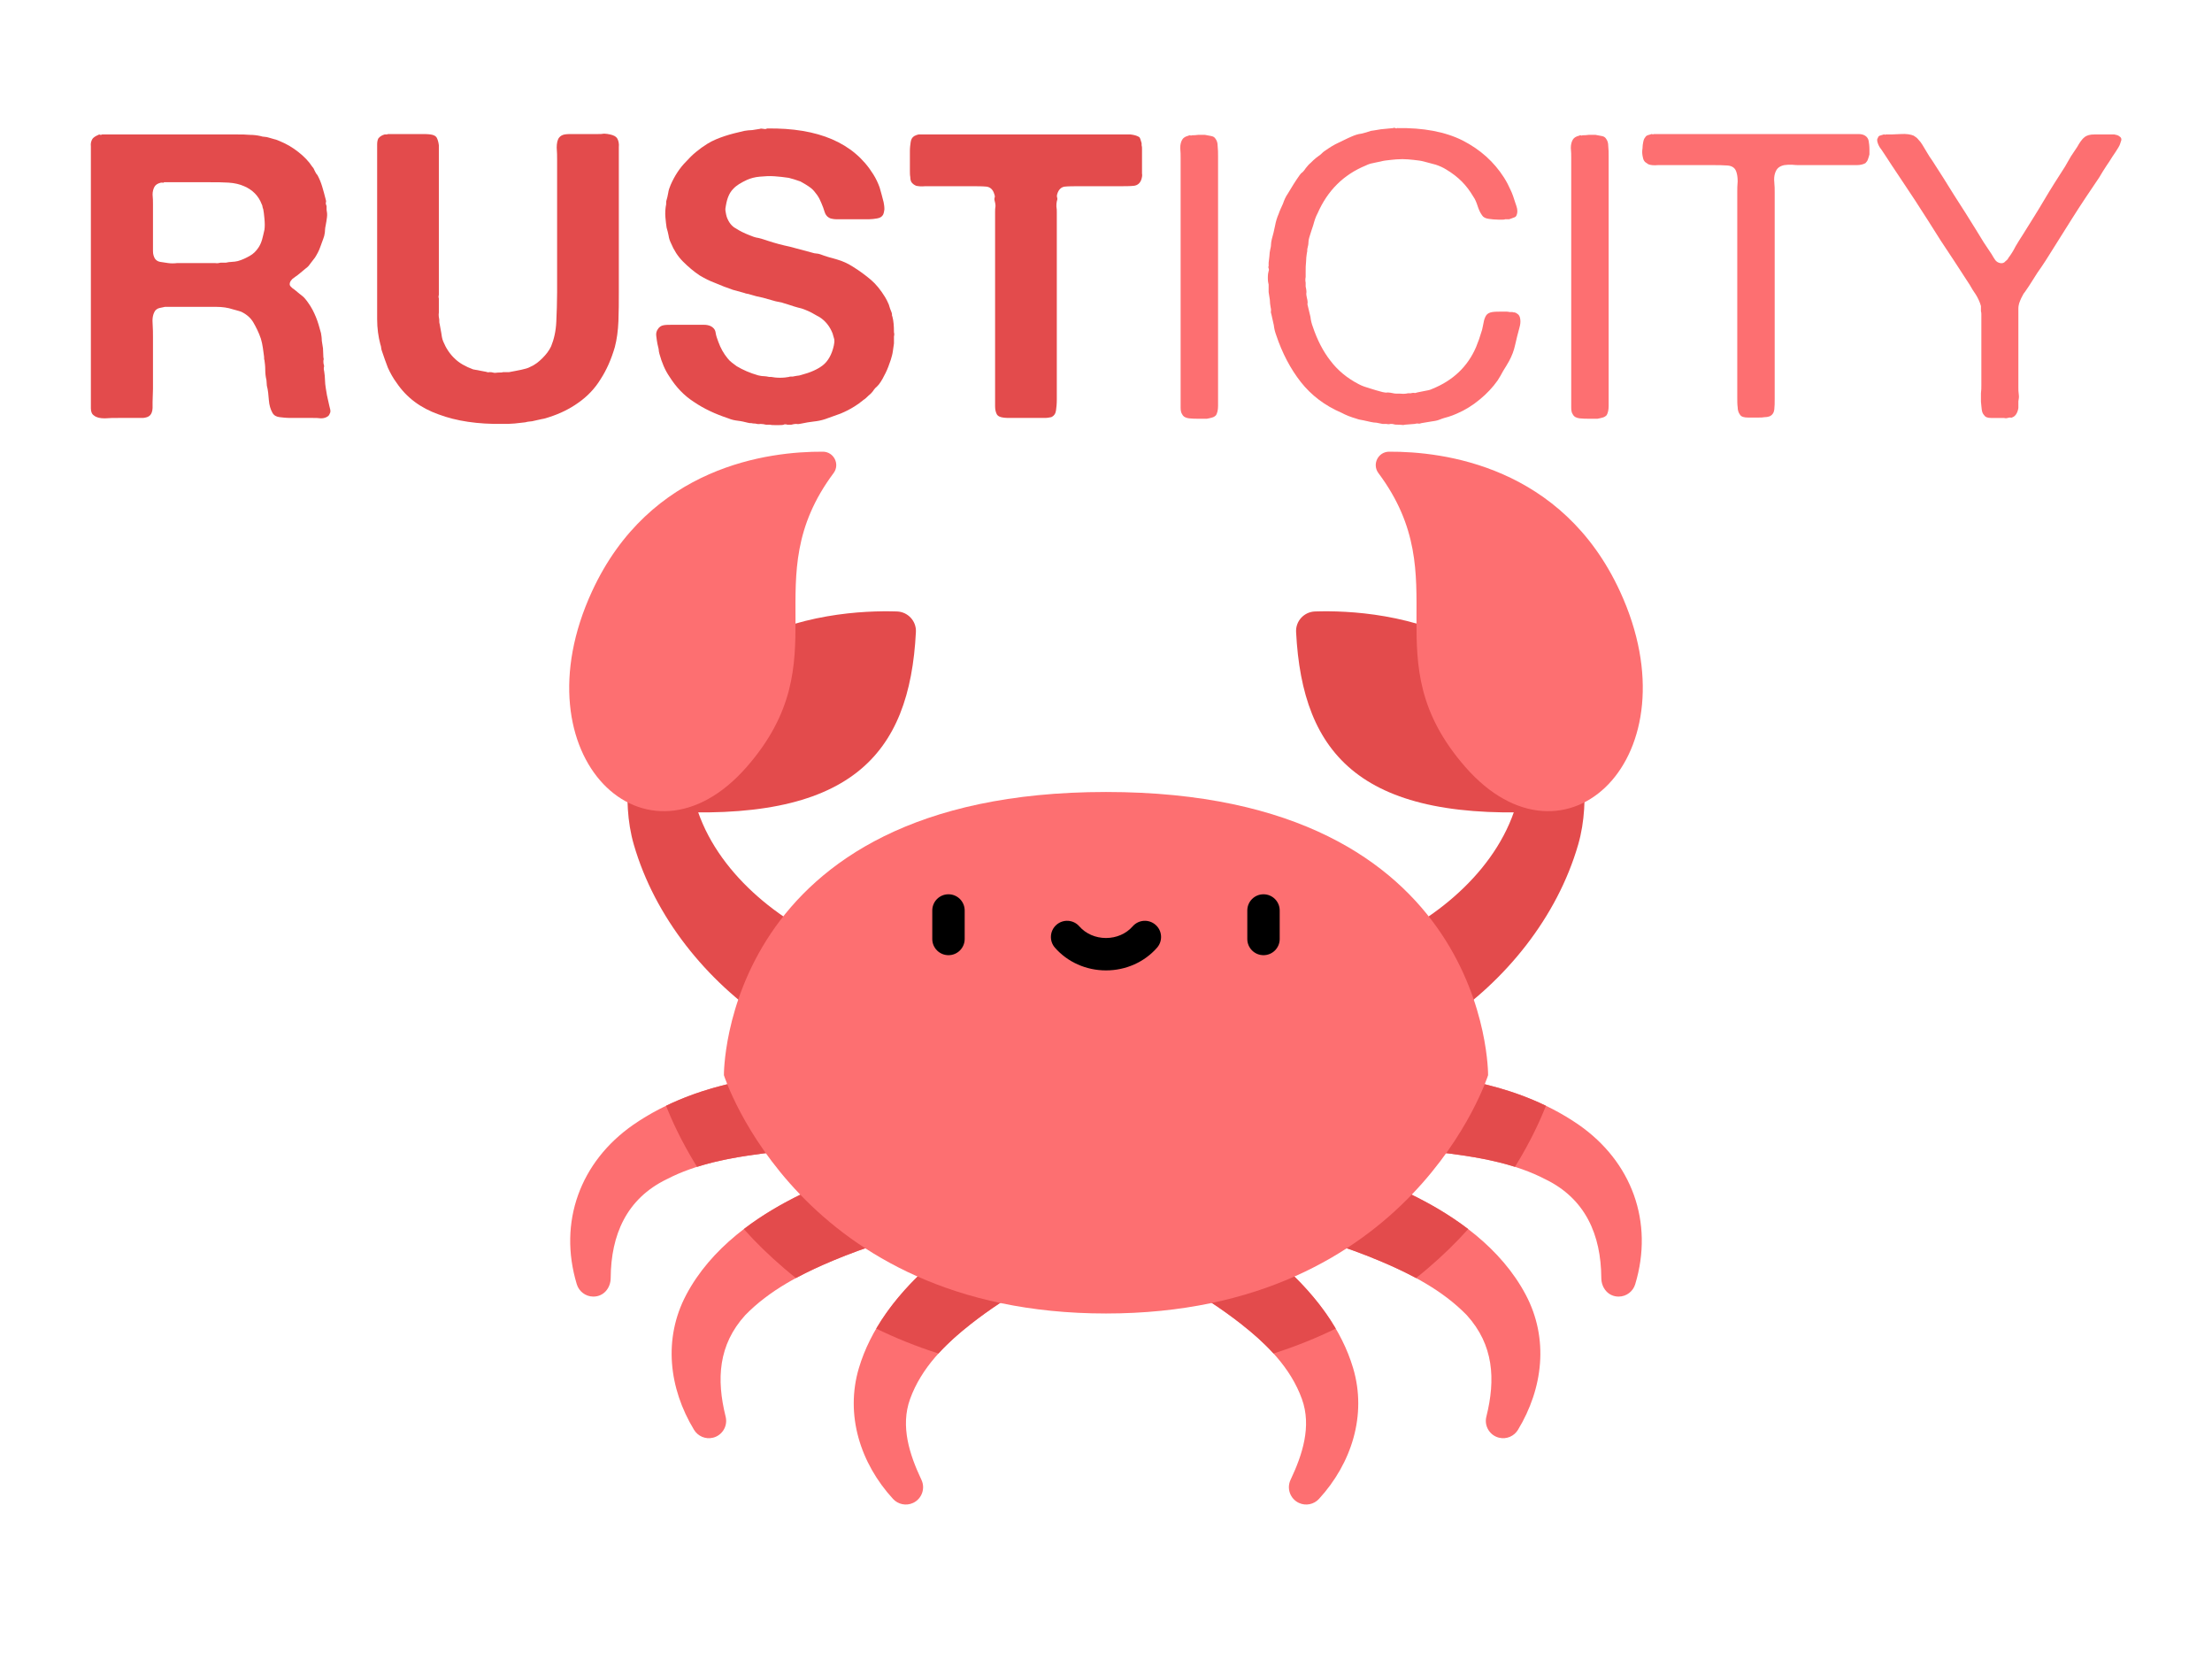 <?xml version="1.0" encoding="UTF-8" standalone="no"?><!DOCTYPE svg PUBLIC "-//W3C//DTD SVG 1.1//EN" "http://www.w3.org/Graphics/SVG/1.1/DTD/svg11.dtd"><svg width="100%" height="100%" viewBox="0 0 400 300" version="1.1" xmlns="http://www.w3.org/2000/svg" xmlns:xlink="http://www.w3.org/1999/xlink" xml:space="preserve" xmlns:serif="http://www.serif.com/" style="fill-rule:evenodd;clip-rule:evenodd;stroke-linejoin:round;stroke-miterlimit:2;"><g><g><g><path d="M162.195,110.571c-5.92,-0.189 -18.241,0.328 -28.846,6.679l-14.37,29.398c34.805,2.269 45.516,-10.042 46.647,-32.369c0.1,-1.976 -1.453,-3.645 -3.431,-3.708Z" style="fill:#e34b4c;fill-rule:nonzero;"/><path d="M237.805,110.571c5.919,-0.189 18.24,0.328 28.845,6.679l14.371,29.398c-34.806,2.269 -45.516,-10.042 -46.647,-32.369c-0.1,-1.976 1.452,-3.645 3.431,-3.708Z" style="fill:#e34b4c;fill-rule:nonzero;"/><path d="M139.243,185.026c-0.045,-0.029 -0.09,-0.059 -0.135,-0.088c-11.347,-7.531 -20.696,-19.066 -24.496,-32.217c-1.212,-4.193 -1.316,-8.558 -1.012,-12.879c0.216,-3.079 2.888,-5.401 5.968,-5.184c2.798,0.196 4.97,2.42 5.181,5.135c1.012,12.965 11.092,23.217 22.076,29.069c4.749,2.53 8.15,7.172 5.48,12.655c-2.344,4.812 -8.655,6.318 -13.062,3.509Z" style="fill:#e34b4c;fill-rule:nonzero;"/><path d="M260.756,185.026c0.046,-0.029 0.09,-0.059 0.135,-0.088c11.348,-7.531 20.697,-19.066 24.496,-32.217c1.212,-4.193 1.317,-8.558 1.013,-12.879c-0.216,-3.079 -2.888,-5.401 -5.968,-5.184c-2.798,0.196 -4.97,2.42 -5.182,5.135c-1.011,12.965 -11.091,23.217 -22.076,29.069c-4.748,2.53 -8.149,7.172 -5.479,12.655c2.344,4.812 8.654,6.318 13.061,3.509Z" style="fill:#e34b4c;fill-rule:nonzero;"/><path d="M197.24,226.421c-7.506,3.769 -14.963,7.744 -21.599,12.935c-4.68,3.661 -9.011,7.933 -11.07,13.629c-1.787,4.94 -0.081,10.1 2.054,14.614c0.739,1.563 0.071,3.429 -1.492,4.168c-1.271,0.601 -2.744,0.268 -3.647,-0.716c-5.878,-6.405 -8.71,-15.156 -6.166,-23.68c2.083,-6.976 6.662,-12.911 11.938,-17.803c7.165,-6.645 15.912,-11.868 25.083,-15.221c3.38,-1.236 7.121,0.502 8.357,3.882c1.188,3.252 -0.458,6.686 -3.458,8.192Z" style="fill:#fd6f71;fill-rule:nonzero;"/><path d="M169.305,221.797c-6.333,1.741 -12.638,3.627 -18.702,6.17c-5.756,2.412 -11.445,5.336 -15.844,9.856c-4.868,5.364 -5.23,11.59 -3.54,18.361c0.419,1.677 -0.601,3.376 -2.279,3.795c-1.364,0.341 -2.744,-0.275 -3.436,-1.418c-4.546,-7.501 -5.614,-16.491 -1.41,-24.426c4.457,-8.413 12.626,-14.249 21.033,-18.292c6.857,-3.297 14.212,-5.681 21.737,-6.845c3.556,-0.55 6.885,1.887 7.435,5.443c0.529,3.42 -1.758,6.466 -4.994,7.356Z" style="fill:#fd6f71;fill-rule:nonzero;"/><path d="M155.859,207.493c-6.013,0.111 -12.032,0.335 -18.001,1.108c-5.869,0.76 -11.981,1.883 -17.284,4.636c-7.283,3.524 -10.096,10.072 -10.141,17.874c-0.011,1.792 -1.258,3.365 -3.151,3.353c-1.406,-0.008 -2.59,-0.947 -2.978,-2.226c-3.4,-11.229 0.608,-22.175 10.237,-28.86c11.793,-8.151 28.155,-10.254 42.129,-8.89c3.582,0.35 6.201,3.536 5.852,7.118c-0.325,3.326 -3.097,5.823 -6.36,5.882c-0.101,0.001 -0.202,0.003 -0.303,0.005Z" style="fill:#fd6f71;fill-rule:nonzero;"/><path d="M202.759,226.421c7.506,3.769 14.964,7.744 21.6,12.935c4.68,3.661 9.011,7.933 11.07,13.629c1.786,4.94 0.081,10.1 -2.054,14.614c-0.739,1.563 -0.071,3.429 1.492,4.168c1.271,0.601 2.744,0.268 3.646,-0.716c5.878,-6.405 8.711,-15.156 6.166,-23.68c-2.083,-6.976 -6.662,-12.911 -11.937,-17.803c-7.165,-6.645 -15.913,-11.868 -25.084,-15.221c-3.379,-1.236 -7.12,0.502 -8.356,3.882c-1.189,3.252 0.457,6.686 3.457,8.192Z" style="fill:#fd6f71;fill-rule:nonzero;"/><path d="M230.695,221.797c6.333,1.741 12.637,3.627 18.701,6.17c5.757,2.412 11.446,5.336 15.845,9.856c4.868,5.364 5.23,11.59 3.539,18.361c-0.418,1.677 0.602,3.376 2.279,3.795c1.365,0.341 2.745,-0.275 3.437,-1.418c4.545,-7.501 5.614,-16.491 1.409,-24.426c-4.457,-8.413 -12.625,-14.249 -21.032,-18.292c-6.857,-3.297 -14.213,-5.681 -21.737,-6.845c-3.556,-0.55 -6.885,1.887 -7.435,5.443c-0.53,3.42 1.758,6.466 4.994,7.356Z" style="fill:#fd6f71;fill-rule:nonzero;"/><path d="M244.141,207.493c6.012,0.111 12.032,0.335 18.001,1.108c5.869,0.76 11.98,1.883 17.283,4.636c7.284,3.524 10.096,10.072 10.142,17.874c0.01,1.792 1.258,3.365 3.151,3.353c1.406,-0.008 2.59,-0.947 2.977,-2.226c3.401,-11.229 -0.608,-22.175 -10.236,-28.86c-11.794,-8.151 -28.155,-10.254 -42.13,-8.89c-3.581,0.35 -6.201,3.536 -5.851,7.118c0.324,3.326 3.097,5.823 6.359,5.882c0.102,0.001 0.203,0.003 0.304,0.005Z" style="fill:#fd6f71;fill-rule:nonzero;"/><path d="M279.552,199.956c-10.999,-5.307 -24.457,-6.617 -36.223,-5.468c-3.581,0.349 -6.201,3.536 -5.851,7.117c0.324,3.327 3.097,5.824 6.359,5.882c0.102,0.002 0.203,0.004 0.304,0.006c6.012,0.111 12.032,0.335 18.001,1.108c3.934,0.509 7.976,1.185 11.812,2.402c2.95,-4.762 4.704,-8.748 5.598,-11.047Z" style="fill:#e34b4c;fill-rule:nonzero;"/><path d="M254.873,215.843c-6.857,-3.298 -14.213,-5.682 -21.737,-6.846c-3.557,-0.55 -6.885,1.887 -7.435,5.443c-0.53,3.421 1.758,6.467 4.994,7.357c6.333,1.741 12.637,3.627 18.701,6.17c2.26,0.946 4.508,1.975 6.672,3.144c2.954,-2.344 5.524,-4.728 7.728,-7.023c0.587,-0.611 1.149,-1.222 1.699,-1.832c-3.3,-2.526 -6.938,-4.642 -10.622,-6.413Z" style="fill:#e34b4c;fill-rule:nonzero;"/><path d="M232.742,229.568c-7.165,-6.645 -15.912,-11.868 -25.083,-15.221c-3.38,-1.236 -7.121,0.502 -8.357,3.882c-1.189,3.252 0.457,6.686 3.457,8.192c7.506,3.769 14.963,7.743 21.6,12.935c2.109,1.65 4.145,3.426 5.936,5.399c4.067,-1.299 7.812,-2.823 11.249,-4.502c-2.334,-3.988 -5.423,-7.552 -8.802,-10.685Z" style="fill:#e34b4c;fill-rule:nonzero;"/><path d="M200.697,218.229c-1.235,-3.379 -4.977,-5.117 -8.356,-3.882c-9.171,3.353 -17.919,8.577 -25.084,15.221c-3.378,3.133 -6.468,6.697 -8.803,10.686c3.438,1.678 7.183,3.202 11.249,4.501c1.792,-1.972 3.827,-3.749 5.937,-5.399c6.636,-5.191 14.094,-9.166 21.599,-12.935c3.001,-1.506 4.647,-4.94 3.458,-8.192Z" style="fill:#e34b4c;fill-rule:nonzero;"/><path d="M166.864,208.997c-7.524,1.164 -14.88,3.548 -21.737,6.846c-3.684,1.771 -7.322,3.887 -10.622,6.413c0.55,0.61 1.113,1.221 1.699,1.832c2.204,2.295 4.775,4.679 7.728,7.023c2.165,-1.17 4.413,-2.198 6.672,-3.145c6.064,-2.542 12.369,-4.428 18.701,-6.169c3.237,-0.89 5.524,-3.936 4.995,-7.357c-0.551,-3.555 -3.88,-5.993 -7.436,-5.443Z" style="fill:#e34b4c;fill-rule:nonzero;"/><path d="M156.67,194.488c-11.766,-1.149 -25.223,0.161 -36.222,5.468c0.893,2.299 2.647,6.285 5.598,11.047c3.835,-1.217 7.877,-1.893 11.812,-2.402c5.968,-0.773 11.988,-0.997 18.001,-1.108c0.101,-0.002 0.202,-0.004 0.303,-0.006c3.263,-0.058 6.035,-2.555 6.36,-5.882c0.349,-3.581 -2.27,-6.768 -5.852,-7.117Z" style="fill:#e34b4c;fill-rule:nonzero;"/><path d="M200,237.521c55.452,-0 69.095,-43.096 69.095,-43.096c-0,-0 0.44,-51.21 -69.095,-51.21c-69.535,0 -69.095,51.21 -69.095,51.21c-0,-0 13.643,43.096 69.095,43.096Z" style="fill:#fd6f71;fill-rule:nonzero;"/><path d="M148.806,81.681c-9.69,-0.059 -31.272,2.528 -41.759,25.272c-13.768,29.859 9.919,52.425 27.994,31.719c17.047,-19.527 1.219,-33.727 15.696,-53.121c1.19,-1.594 0.059,-3.857 -1.931,-3.87Z" style="fill:#fd6f71;fill-rule:nonzero;"/><path d="M251.193,81.681c9.691,-0.059 31.273,2.528 41.759,25.272c13.768,29.859 -9.918,52.425 -27.994,31.719c-17.046,-19.527 -1.219,-33.727 -15.695,-53.121c-1.19,-1.594 -0.059,-3.857 1.93,-3.87Z" style="fill:#fd6f71;fill-rule:nonzero;"/></g><g><path d="M171.515,161.714c-1.618,-0 -2.93,1.312 -2.93,2.93l0,5.155c0,1.618 1.312,2.929 2.93,2.929c1.618,0 2.93,-1.311 2.93,-2.929l-0,-5.155c-0,-1.618 -1.312,-2.93 -2.93,-2.93Z" style="fill-rule:nonzero;"/><path d="M228.482,172.728c1.618,0 2.929,-1.311 2.929,-2.929l0,-5.155c0,-1.618 -1.311,-2.93 -2.929,-2.93c-1.618,-0 -2.93,1.312 -2.93,2.93l-0,5.155c-0,1.618 1.312,2.929 2.93,2.929Z" style="fill-rule:nonzero;"/><path d="M208.957,167.235c-1.218,-1.065 -3.069,-0.941 -4.134,0.277c-1.172,1.34 -2.93,2.109 -4.825,2.109c-1.894,-0 -3.653,-0.769 -4.824,-2.109c-1.065,-1.218 -2.916,-1.343 -4.134,-0.278c-1.219,1.065 -1.343,2.916 -0.278,4.134c2.284,2.613 5.651,4.112 9.236,4.112c3.585,0 6.951,-1.499 9.236,-4.111c1.065,-1.219 0.941,-3.07 -0.277,-4.134Z" style="fill-rule:nonzero;"/></g></g><g transform="matrix(1,0,0,1,-256.416,-83.196)"><g transform="matrix(72,0,0,72,267.88,158.846)"><path d="M0.67,-0.023c0.001,0.004 0.001,0.008 -0.001,0.011c-0.001,0.003 -0.003,0.006 -0.005,0.007c-0.004,0.003 -0.01,0.005 -0.017,0.005c-0.007,-0.001 -0.014,-0.001 -0.021,-0.001l-0.055,0c-0.011,0 -0.02,-0.001 -0.028,-0.002c-0.008,-0.001 -0.014,-0.004 -0.018,-0.011c-0.005,-0.009 -0.008,-0.019 -0.009,-0.032c-0.001,-0.013 -0.002,-0.025 -0.005,-0.036l-0.001,-0.014c-0.002,-0.008 -0.003,-0.017 -0.003,-0.025c0,-0.01 -0.001,-0.018 -0.002,-0.025c-0.001,-0.002 -0.001,-0.005 -0.001,-0.009c-0.001,-0.007 -0.002,-0.015 -0.003,-0.022c-0.001,-0.008 -0.003,-0.016 -0.005,-0.023c-0.005,-0.015 -0.012,-0.029 -0.019,-0.041c-0.007,-0.012 -0.018,-0.021 -0.031,-0.027c-0.003,-0.001 -0.007,-0.002 -0.01,-0.003c-0.003,-0.001 -0.007,-0.002 -0.011,-0.003c-0.012,-0.004 -0.026,-0.006 -0.041,-0.006l-0.129,0c-0.005,0.001 -0.01,0.002 -0.014,0.003c-0.004,0.001 -0.007,0.003 -0.01,0.006c-0.005,0.007 -0.008,0.017 -0.007,0.031c0.001,0.014 0.001,0.027 0.001,0.038l0,0.128l-0.001,0.033l0,0.015c0,0.004 -0.001,0.008 -0.002,0.011c-0.002,0.006 -0.006,0.01 -0.012,0.012c-0.003,0.001 -0.007,0.002 -0.012,0.002l-0.06,0c-0.011,0 -0.022,0 -0.034,0.001c-0.012,-0 -0.021,-0.002 -0.027,-0.007c-0.005,-0.003 -0.008,-0.009 -0.008,-0.018l0,-0.635c0,-0.007 -0,-0.015 -0,-0.023c-0.001,-0.008 0.001,-0.014 0.004,-0.019c0.003,-0.004 0.008,-0.007 0.015,-0.01c0.001,-0.001 0.003,-0.001 0.005,-0c0.001,-0 0.003,-0 0.004,-0.001l0.34,0c0.011,0 0.021,0 0.031,0.001c0.009,-0 0.018,0.001 0.027,0.003c0.003,0.001 0.007,0.002 0.011,0.002c0.003,0 0.007,0.001 0.01,0.002c0.005,0.001 0.009,0.003 0.014,0.004c0.005,0.001 0.009,0.003 0.014,0.005c0.017,0.007 0.032,0.016 0.046,0.027c0.014,0.011 0.026,0.023 0.035,0.037c0.003,0.003 0.005,0.007 0.006,0.01c0.002,0.004 0.004,0.008 0.007,0.011c0.005,0.009 0.009,0.019 0.012,0.029c0.003,0.01 0.006,0.021 0.009,0.033c0.001,0.003 0.001,0.005 0,0.008c0,0.003 0.001,0.005 0.002,0.008l0,0.009c0.001,0.005 0.002,0.012 0.001,0.019c-0.001,0.008 -0.002,0.014 -0.003,0.019c-0.001,0.005 -0.002,0.01 -0.002,0.014c0,0.005 -0.001,0.009 -0.002,0.014c-0.003,0.01 -0.007,0.019 -0.01,0.028c-0.003,0.009 -0.008,0.018 -0.013,0.026l-0.01,0.013c-0.002,0.003 -0.004,0.005 -0.006,0.008c-0.003,0.003 -0.005,0.005 -0.008,0.007c-0.004,0.003 -0.008,0.007 -0.012,0.01c-0.004,0.003 -0.008,0.007 -0.013,0.01c-0.003,0.002 -0.005,0.004 -0.008,0.006c-0.003,0.003 -0.005,0.006 -0.006,0.009c-0.001,0.004 -0.001,0.007 0.002,0.01c0.003,0.003 0.005,0.005 0.007,0.006c0.007,0.005 0.013,0.011 0.02,0.016c0.007,0.005 0.012,0.012 0.017,0.019c0.008,0.011 0.014,0.023 0.019,0.035c0.005,0.012 0.009,0.026 0.013,0.041c0.001,0.006 0.002,0.012 0.002,0.019c0.001,0.007 0.002,0.013 0.003,0.019l0.001,0.023c0.001,0.003 0.001,0.005 0,0.008c0,0.003 0,0.007 0.001,0.01c0.001,0.003 0.001,0.005 0,0.008c0,0.003 0,0.006 0.001,0.009c0.001,0.007 0.002,0.014 0.002,0.021c0,0.007 0.001,0.014 0.002,0.021l0.003,0.018c0.001,0.006 0.003,0.012 0.004,0.018c0.001,0.006 0.003,0.012 0.004,0.017Zm-0.165,-0.451c0.001,-0.007 0.001,-0.016 0,-0.027c-0.001,-0.011 -0.002,-0.019 -0.003,-0.024c-0.001,-0.003 -0.002,-0.005 -0.002,-0.007c0,-0.002 -0.001,-0.004 -0.002,-0.006c-0.008,-0.021 -0.023,-0.036 -0.044,-0.045c-0.011,-0.005 -0.024,-0.008 -0.039,-0.009c-0.015,-0.001 -0.03,-0.001 -0.046,-0.001l-0.116,-0c-0.001,0.001 -0.003,0.002 -0.004,0.001c-0.001,0 -0.003,-0 -0.004,-0c-0.008,0.002 -0.013,0.005 -0.016,0.01c-0.003,0.005 -0.005,0.012 -0.005,0.02c0.001,0.009 0.001,0.017 0.001,0.025l-0,0.117c-0,0.008 0.002,0.014 0.005,0.019c0.003,0.004 0.007,0.007 0.013,0.008c0.006,0.001 0.013,0.002 0.02,0.003c0.007,0.001 0.015,0.001 0.023,0c0.008,0 0.015,-0 0.021,-0l0.059,-0c0.005,-0 0.01,0 0.015,0c0.005,0.001 0.01,0 0.014,-0.001l0.013,-0c0.005,-0.001 0.01,-0.002 0.015,-0.002c0.005,-0 0.01,-0.001 0.015,-0.002c0.011,-0.003 0.021,-0.008 0.03,-0.013c0.009,-0.005 0.016,-0.012 0.022,-0.021c0.004,-0.006 0.007,-0.013 0.009,-0.02c0.002,-0.007 0.004,-0.016 0.006,-0.025Z" style="fill:#e34b4c;fill-rule:nonzero;"/></g><g transform="matrix(72,0,0,72,319.864,158.846)"><path d="M0.093,-0.714l0.085,0c0.007,0 0.015,0 0.022,0.001c0.007,0.001 0.012,0.003 0.015,0.007c0.003,0.005 0.005,0.012 0.006,0.02c-0,0.009 0,0.017 0,0.026l0,0.342c0,0.003 -0,0.005 -0,0.008c-0.001,0.003 -0.001,0.006 0,0.009l0,0.016c0,0.006 -0,0.012 -0,0.019c-0.001,0.007 -0,0.013 0.001,0.018c0,0.005 0,0.008 0.001,0.011c0.001,0.007 0.003,0.015 0.004,0.022c0.001,0.007 0.002,0.015 0.005,0.022c0.007,0.017 0.017,0.032 0.029,0.043c0.011,0.011 0.027,0.02 0.046,0.027l0.032,0.006c0.003,0.001 0.006,0.002 0.009,0.001c0.003,0 0.006,0 0.009,0.001c0.003,0.001 0.007,0.001 0.013,0c0.006,0 0.01,-0 0.012,-0.001l0.015,-0c0.005,-0.001 0.011,-0.002 0.016,-0.003c0.005,-0.001 0.01,-0.002 0.015,-0.003c0.009,-0.002 0.017,-0.004 0.022,-0.007c0.012,-0.005 0.022,-0.013 0.031,-0.022c0.009,-0.009 0.017,-0.019 0.022,-0.03c0.007,-0.017 0.012,-0.038 0.013,-0.062c0.001,-0.023 0.002,-0.048 0.002,-0.073l-0,-0.333c-0,-0.009 -0,-0.02 -0.001,-0.031c0,-0.011 0.002,-0.02 0.006,-0.025c0.003,-0.004 0.008,-0.007 0.014,-0.008c0.006,-0.001 0.013,-0.001 0.02,-0.001l0.064,-0c0.005,-0 0.01,-0 0.015,-0.001c0.005,0 0.01,0.001 0.015,0.002c0.009,0.002 0.015,0.005 0.018,0.01c0.003,0.005 0.005,0.013 0.004,0.022c0,0.01 -0,0.019 -0,0.027l-0,0.336c-0,0.025 -0,0.05 -0.001,0.074c-0.001,0.024 -0.004,0.046 -0.009,0.065c-0.009,0.031 -0.021,0.058 -0.036,0.081c-0.014,0.023 -0.033,0.043 -0.056,0.059c-0.021,0.015 -0.045,0.027 -0.073,0.036c-0.006,0.002 -0.012,0.004 -0.019,0.005c-0.006,0.001 -0.012,0.003 -0.018,0.004c-0.004,0.001 -0.008,0.002 -0.012,0.002c-0.003,-0 -0.007,0.001 -0.011,0.002c-0.008,0.001 -0.017,0.002 -0.027,0.003c-0.01,0.001 -0.02,0.001 -0.029,0.001c-0.063,0.001 -0.117,-0.007 -0.162,-0.024c-0.045,-0.016 -0.08,-0.042 -0.105,-0.079c-0.009,-0.012 -0.016,-0.025 -0.022,-0.038c-0.005,-0.013 -0.01,-0.027 -0.015,-0.042c-0.001,-0.003 -0.002,-0.006 -0.002,-0.009c-0,-0.002 -0.001,-0.005 -0.002,-0.008c-0.005,-0.019 -0.008,-0.04 -0.008,-0.063l-0,-0.439c-0,-0.006 0.001,-0.011 0.003,-0.015c0.004,-0.005 0.009,-0.008 0.016,-0.01l0.004,-0c0.001,-0 0.003,-0 0.004,-0.001Z" style="fill:#e34b4c;fill-rule:nonzero;"/></g><g transform="matrix(72,0,0,72,373.216,158.846)"><path d="M0.304,-0.728c0.129,-0.002 0.218,0.036 0.267,0.115c0.007,0.011 0.012,0.022 0.016,0.033c0.003,0.011 0.007,0.024 0.01,0.037c0.001,0.005 0.002,0.011 0.002,0.018c-0.001,0.007 -0.002,0.013 -0.005,0.016c-0.003,0.004 -0.008,0.006 -0.014,0.007c-0.006,0.001 -0.013,0.002 -0.02,0.002l-0.081,-0c-0.006,-0 -0.011,-0.001 -0.015,-0.002c-0.008,-0.003 -0.013,-0.009 -0.015,-0.016c-0.002,-0.007 -0.005,-0.015 -0.008,-0.022c-0.003,-0.007 -0.006,-0.014 -0.011,-0.021c-0.005,-0.007 -0.01,-0.013 -0.015,-0.017c-0.009,-0.007 -0.018,-0.012 -0.027,-0.017c-0.008,-0.003 -0.018,-0.006 -0.029,-0.009c-0.012,-0.002 -0.024,-0.003 -0.036,-0.004c-0.013,-0.001 -0.025,-0 -0.037,0.001c-0.012,0.001 -0.023,0.004 -0.032,0.008c-0.015,0.007 -0.027,0.014 -0.035,0.023c-0.009,0.009 -0.015,0.023 -0.018,0.041c-0.001,0.005 -0.002,0.01 -0.001,0.015c0.001,0.006 0.002,0.011 0.003,0.014c0.005,0.014 0.013,0.024 0.023,0.029c0.009,0.006 0.021,0.012 0.034,0.017c0.007,0.003 0.015,0.006 0.023,0.007c0.007,0.002 0.015,0.004 0.023,0.007c0.018,0.006 0.037,0.011 0.056,0.015c0.019,0.005 0.037,0.01 0.056,0.015c0.003,0.001 0.007,0.002 0.01,0.002c0.003,-0 0.007,0.001 0.01,0.002c0.013,0.005 0.027,0.009 0.042,0.013c0.014,0.004 0.027,0.01 0.038,0.017c0.018,0.011 0.034,0.023 0.047,0.034c0.013,0.011 0.025,0.026 0.036,0.044c0.003,0.005 0.006,0.011 0.009,0.018c0.002,0.007 0.004,0.013 0.007,0.02c0.001,0.002 0.001,0.004 0.001,0.005c0,0.002 0,0.004 0.001,0.005c0.003,0.011 0.004,0.024 0.004,0.04c0.001,0.003 0.001,0.007 0,0.01l0,0.018c-0.001,0.007 -0.002,0.014 -0.003,0.021c-0.001,0.007 -0.003,0.013 -0.005,0.02c-0.004,0.012 -0.008,0.023 -0.013,0.033c-0.005,0.01 -0.01,0.02 -0.017,0.029c-0.003,0.003 -0.005,0.006 -0.008,0.008c-0.003,0.003 -0.005,0.006 -0.007,0.009c-0.003,0.004 -0.007,0.008 -0.011,0.011c-0.004,0.004 -0.008,0.008 -0.013,0.011c-0.003,0.003 -0.007,0.005 -0.01,0.008c-0.004,0.003 -0.008,0.005 -0.012,0.008c-0.011,0.007 -0.023,0.013 -0.035,0.018c-0.013,0.005 -0.026,0.009 -0.039,0.014c-0.009,0.003 -0.019,0.005 -0.029,0.006c-0.01,0.001 -0.02,0.003 -0.03,0.005c-0.005,0.001 -0.009,0.002 -0.013,0.001c-0.005,0 -0.009,0.001 -0.013,0.002l-0.008,-0c-0.001,-0 -0.003,-0 -0.005,-0.001c-0.003,0 -0.005,0 -0.006,0.001c-0.003,0.001 -0.009,0.001 -0.017,0.001c-0.008,-0 -0.014,-0 -0.017,-0.001l-0.01,-0c-0.005,-0.001 -0.009,-0.002 -0.014,-0.002c-0.005,0.001 -0.01,0 -0.014,-0.001c-0.003,-0 -0.006,-0 -0.009,-0.001c-0.003,0 -0.006,-0 -0.009,-0.001c-0.008,-0.002 -0.016,-0.004 -0.025,-0.005c-0.009,-0.001 -0.017,-0.003 -0.024,-0.006c-0.033,-0.011 -0.061,-0.024 -0.086,-0.041c-0.025,-0.016 -0.045,-0.037 -0.062,-0.064c-0.011,-0.016 -0.019,-0.035 -0.025,-0.057c-0.001,-0.004 -0.002,-0.008 -0.002,-0.012c-0.001,-0.004 -0.002,-0.008 -0.003,-0.013c-0.001,-0.005 -0.002,-0.012 -0.003,-0.02c-0.001,-0.007 0.001,-0.013 0.004,-0.017c0.003,-0.005 0.008,-0.009 0.015,-0.01c0.006,-0.001 0.013,-0.001 0.021,-0.001l0.08,-0c0.006,-0 0.011,0.001 0.016,0.003c0.007,0.003 0.012,0.009 0.013,0.016c0.001,0.008 0.004,0.016 0.007,0.024c0.003,0.008 0.006,0.015 0.01,0.022c0.004,0.007 0.008,0.013 0.013,0.019c0.003,0.004 0.007,0.008 0.011,0.011c0.004,0.003 0.008,0.006 0.012,0.009c0.015,0.009 0.033,0.017 0.054,0.023c0.005,0.001 0.009,0.002 0.014,0.002c0.004,-0 0.009,0.001 0.014,0.002l0.005,-0c0.005,0.001 0.013,0.002 0.022,0.002c0.009,-0 0.017,-0.001 0.022,-0.002c0.002,-0.001 0.005,-0.001 0.01,-0.001c0.003,-0.001 0.007,-0.001 0.011,-0.002c0.003,0 0.007,-0.001 0.01,-0.002c0.023,-0.006 0.041,-0.014 0.054,-0.024c0.013,-0.01 0.023,-0.027 0.028,-0.05c0.001,-0.005 0.002,-0.01 0.001,-0.016c-0.002,-0.006 -0.003,-0.011 -0.004,-0.014c-0.007,-0.018 -0.018,-0.032 -0.034,-0.042c-0.002,-0.001 -0.006,-0.003 -0.011,-0.006c-0.01,-0.006 -0.021,-0.011 -0.033,-0.015c-0.013,-0.003 -0.025,-0.007 -0.037,-0.011c-0.005,-0.001 -0.009,-0.003 -0.013,-0.004c-0.005,-0.001 -0.01,-0.002 -0.015,-0.003c-0.011,-0.003 -0.021,-0.006 -0.032,-0.009c-0.011,-0.002 -0.022,-0.005 -0.032,-0.008c-0.003,-0.001 -0.006,-0.002 -0.008,-0.002c-0.002,-0 -0.004,-0.001 -0.007,-0.002l-0.029,-0.008c-0.015,-0.005 -0.03,-0.011 -0.044,-0.017c-0.014,-0.005 -0.027,-0.012 -0.039,-0.019c-0.015,-0.01 -0.029,-0.022 -0.042,-0.035c-0.013,-0.013 -0.023,-0.029 -0.03,-0.046c-0.003,-0.006 -0.005,-0.012 -0.006,-0.019c-0.001,-0.006 -0.003,-0.013 -0.005,-0.02c-0.001,-0.006 -0.002,-0.015 -0.003,-0.026c-0.001,-0.011 -0,-0.021 0.001,-0.028c0.001,-0.003 0.001,-0.007 0.001,-0.012c0.002,-0.007 0.004,-0.014 0.005,-0.021c0.001,-0.007 0.003,-0.013 0.006,-0.02c0.01,-0.023 0.023,-0.043 0.039,-0.059c0.015,-0.017 0.033,-0.032 0.054,-0.045c0.013,-0.008 0.028,-0.014 0.043,-0.019c0.015,-0.005 0.032,-0.009 0.049,-0.013c0.007,-0.001 0.013,-0.002 0.02,-0.002c0.006,-0.001 0.012,-0.002 0.019,-0.003c0.002,-0.001 0.005,-0.001 0.01,0c0.004,0.001 0.007,0 0.008,-0.001Z" style="fill:#e34b4c;fill-rule:nonzero;"/></g><g transform="matrix(72,0,0,72,419.944,158.846)"><path d="M0.036,-0.713l0.507,0c0.009,0 0.017,0 0.025,0c0.009,0.001 0.016,0.003 0.021,0.006c0.002,0.001 0.003,0.003 0.004,0.006c0.001,0.003 0.002,0.007 0.003,0.01l-0,0.005c0.001,0.003 0.001,0.006 0.001,0.009l-0,0.049c-0,0.005 0,0.009 0,0.013c0.001,0.005 0,0.009 -0.001,0.013c-0.003,0.011 -0.01,0.017 -0.02,0.018c-0.01,0.001 -0.022,0.001 -0.036,0.001l-0.102,-0c-0.013,-0 -0.025,0 -0.035,0.001c-0.009,0.001 -0.016,0.008 -0.019,0.019c-0.001,0.003 -0.001,0.006 0,0.009c0.001,0.003 0,0.006 -0.001,0.009c-0.001,0.004 -0.001,0.008 -0.001,0.013c0.001,0.005 0.001,0.01 0.001,0.014l0,0.471c0,0.011 -0.001,0.02 -0.002,0.027c-0.001,0.008 -0.005,0.014 -0.012,0.017c-0.005,0.001 -0.01,0.002 -0.016,0.002l-0.085,-0c-0.007,-0 -0.014,-0 -0.02,-0.001c-0.007,-0.001 -0.012,-0.003 -0.015,-0.007c-0.003,-0.005 -0.005,-0.012 -0.005,-0.021l0,-0.488c0,-0.005 0,-0.01 0.001,-0.015c-0,-0.005 -0.001,-0.009 -0.002,-0.013c-0.001,-0.003 -0.001,-0.006 0,-0.009c0.001,-0.003 0,-0.005 -0.001,-0.008c-0.003,-0.011 -0.01,-0.018 -0.02,-0.019c-0.011,-0.001 -0.023,-0.001 -0.037,-0.001l-0.093,-0c-0.007,-0 -0.015,0 -0.024,0c-0.009,0.001 -0.017,0 -0.022,-0.001c-0.005,-0.002 -0.009,-0.005 -0.012,-0.009c-0.002,-0.003 -0.003,-0.008 -0.003,-0.013c-0.001,-0.005 -0.001,-0.011 -0.001,-0.016l0,-0.049c0,-0.009 0.001,-0.016 0.002,-0.023c0.001,-0.007 0.004,-0.012 0.009,-0.015c0.002,-0.001 0.006,-0.003 0.011,-0.004Z" style="fill:#e34b4c;fill-rule:nonzero;"/></g><g transform="matrix(72,0,0,72,463.936,158.846)"><path d="M0.111,-0.711c0.005,0 0.01,-0 0.016,-0.001c0.006,0 0.012,0 0.017,0c0.006,0.001 0.011,0.002 0.016,0.003c0.005,0.001 0.008,0.003 0.01,0.006c0.004,0.005 0.006,0.011 0.006,0.019c0.001,0.009 0.001,0.017 0.001,0.026l-0,0.627c-0,0.01 -0.002,0.018 -0.005,0.023c-0.003,0.003 -0.006,0.005 -0.01,0.006c-0.003,0.001 -0.008,0.002 -0.013,0.003l-0.019,-0c-0.009,-0 -0.018,-0 -0.026,-0.001c-0.008,-0.001 -0.014,-0.004 -0.017,-0.01c-0.003,-0.004 -0.004,-0.01 -0.004,-0.017l-0,-0.627c-0,-0.007 -0,-0.016 -0.001,-0.025c0,-0.009 0.002,-0.016 0.005,-0.021c0.003,-0.005 0.008,-0.008 0.016,-0.01c0.001,-0.001 0.003,-0.001 0.004,-0.001c0.001,0.001 0.003,0.001 0.004,0Z" style="fill:#fd6f71;fill-rule:nonzero;"/></g><g transform="matrix(72,0,0,72,482.584,158.846)"><path d="M0.368,-0.729c0.065,-0.001 0.12,0.009 0.164,0.031c0.045,0.023 0.079,0.054 0.104,0.093c0.007,0.011 0.012,0.021 0.016,0.03c0.005,0.01 0.009,0.022 0.013,0.035c0.001,0.003 0.003,0.008 0.004,0.013c0.001,0.006 0.001,0.011 -0.001,0.016c-0.001,0.004 -0.004,0.006 -0.008,0.007c-0.003,0.001 -0.007,0.003 -0.011,0.004l-0.01,-0c-0.002,0.001 -0.005,0.001 -0.008,0.001l-0.008,-0c-0.009,-0 -0.018,-0.001 -0.025,-0.002c-0.008,-0.001 -0.014,-0.004 -0.017,-0.009c-0.005,-0.007 -0.008,-0.014 -0.011,-0.023c-0.003,-0.009 -0.006,-0.017 -0.011,-0.024c-0.009,-0.015 -0.018,-0.027 -0.029,-0.038c-0.011,-0.011 -0.024,-0.021 -0.039,-0.03c-0.008,-0.005 -0.017,-0.009 -0.026,-0.012c-0.01,-0.003 -0.02,-0.005 -0.03,-0.008c-0.007,-0.002 -0.016,-0.003 -0.025,-0.004c-0.009,-0.001 -0.019,-0.002 -0.029,-0.002c-0.011,0 -0.021,0.001 -0.03,0.002c-0.01,0.001 -0.018,0.002 -0.025,0.004c-0.007,0.001 -0.013,0.003 -0.019,0.004c-0.006,0.001 -0.012,0.003 -0.018,0.006c-0.056,0.023 -0.096,0.063 -0.121,0.12c-0.005,0.009 -0.008,0.019 -0.011,0.03c-0.003,0.01 -0.007,0.02 -0.01,0.031c-0.001,0.004 -0.002,0.008 -0.002,0.012c0,0.005 -0.001,0.009 -0.002,0.013c-0.001,0.003 -0.001,0.005 -0.001,0.007c0,0.002 -0,0.004 -0.001,0.007c-0.001,0.007 -0.002,0.015 -0.002,0.022c-0.001,0.008 -0.001,0.016 -0.001,0.024c0,0.005 -0,0.009 -0,0.014c-0.001,0.005 -0.001,0.01 0,0.014l0,0.01c0.001,0.005 0.002,0.009 0.002,0.014c-0.001,0.005 -0,0.009 0.001,0.014c0.001,0.004 0.002,0.008 0.002,0.012c-0.001,0.004 -0,0.008 0.001,0.011c0.002,0.009 0.004,0.017 0.006,0.025c0.001,0.009 0.003,0.017 0.006,0.025c0.011,0.033 0.026,0.062 0.044,0.085c0.018,0.024 0.042,0.044 0.071,0.059c0.009,0.005 0.019,0.008 0.029,0.011c0.009,0.003 0.02,0.006 0.031,0.009c0.005,0.001 0.009,0.002 0.013,0.001c0.004,0 0.009,0.001 0.014,0.002c0.003,0.001 0.009,0.001 0.018,0.001c0.009,0.001 0.015,0 0.019,-0.001l0.007,-0c0.003,-0.001 0.005,-0.001 0.008,-0.001c0.003,0.001 0.005,0 0.008,-0.001c0.007,-0.001 0.013,-0.003 0.02,-0.004c0.006,-0.001 0.012,-0.002 0.018,-0.005c0.052,-0.021 0.089,-0.056 0.11,-0.105c0.005,-0.012 0.01,-0.026 0.015,-0.043c0.001,-0.006 0.003,-0.012 0.004,-0.019c0.001,-0.006 0.003,-0.012 0.006,-0.017c0.003,-0.005 0.009,-0.008 0.016,-0.009c0.007,-0.001 0.015,-0.001 0.024,-0.001l0.01,-0c0.003,-0 0.006,0 0.009,0.001l0.007,-0c0.002,0.001 0.004,0.001 0.006,0.001c0.003,0.001 0.005,0.002 0.006,0.003c0.005,0.003 0.007,0.007 0.008,0.014c0.001,0.007 0,0.014 -0.002,0.021c-0.004,0.015 -0.008,0.03 -0.011,0.044c-0.003,0.014 -0.008,0.027 -0.015,0.04c-0.005,0.009 -0.01,0.017 -0.015,0.025c-0.004,0.008 -0.009,0.016 -0.014,0.024c-0.012,0.017 -0.027,0.033 -0.044,0.047c-0.018,0.015 -0.037,0.027 -0.058,0.036c-0.007,0.003 -0.014,0.006 -0.021,0.008c-0.007,0.002 -0.015,0.004 -0.022,0.007c-0.007,0.003 -0.015,0.004 -0.022,0.005c-0.008,0.001 -0.016,0.003 -0.024,0.004c-0.003,0.001 -0.006,0.002 -0.009,0.001c-0.003,0 -0.005,0 -0.008,0.001l-0.025,0.002c-0.002,0.001 -0.006,0.001 -0.013,0c-0.007,0 -0.012,-0 -0.014,-0.001c-0.003,-0.001 -0.006,-0.001 -0.009,-0.001c-0.003,0.001 -0.007,0.001 -0.01,-0l-0.01,-0c-0.005,-0.001 -0.01,-0.002 -0.015,-0.003c-0.005,0 -0.01,-0.001 -0.015,-0.002c-0.006,-0.001 -0.012,-0.003 -0.018,-0.004c-0.006,-0.001 -0.012,-0.002 -0.017,-0.004c-0.014,-0.004 -0.027,-0.009 -0.038,-0.015c-0.042,-0.018 -0.076,-0.044 -0.102,-0.077c-0.026,-0.033 -0.047,-0.073 -0.062,-0.118c-0.003,-0.008 -0.005,-0.016 -0.006,-0.025c-0.002,-0.009 -0.004,-0.018 -0.006,-0.027c-0.001,-0.003 -0.002,-0.006 -0.001,-0.009c-0,-0.003 -0,-0.006 -0.001,-0.009c-0.001,-0.006 -0.002,-0.012 -0.002,-0.019c-0.001,-0.007 -0.002,-0.013 -0.003,-0.019l0,-0.019c-0.001,-0.003 -0.002,-0.009 -0.002,-0.017c0,-0.008 0.001,-0.014 0.002,-0.017c0.001,-0.002 0.001,-0.004 0,-0.007c-0.001,-0.002 -0.001,-0.004 0,-0.005l0,-0.009c0.001,-0.005 0.001,-0.011 0.002,-0.017c-0,-0.005 0.001,-0.011 0.002,-0.016c0.001,-0.004 0.002,-0.008 0.002,-0.013c0,-0.004 0.001,-0.008 0.002,-0.013c0.003,-0.011 0.006,-0.022 0.008,-0.033c0.002,-0.011 0.005,-0.021 0.009,-0.03c0.003,-0.009 0.007,-0.017 0.011,-0.026c0.003,-0.009 0.007,-0.018 0.012,-0.025c0.01,-0.017 0.02,-0.033 0.03,-0.047c0.002,-0.003 0.005,-0.006 0.008,-0.008c0.003,-0.003 0.005,-0.006 0.007,-0.009c0.004,-0.005 0.008,-0.01 0.013,-0.014c0.004,-0.004 0.008,-0.008 0.013,-0.012c0.004,-0.003 0.008,-0.006 0.012,-0.009c0.003,-0.003 0.007,-0.007 0.012,-0.01c0.01,-0.007 0.021,-0.014 0.032,-0.019c0.011,-0.005 0.022,-0.011 0.034,-0.016c0.007,-0.003 0.015,-0.006 0.024,-0.007c0.008,-0.002 0.016,-0.004 0.024,-0.007c0.005,-0.001 0.009,-0.001 0.013,-0.002c0.004,-0.001 0.008,-0.001 0.012,-0.002l0.031,-0.003c0.001,-0.001 0.003,-0.001 0.005,0c0.002,0.001 0.004,0.001 0.005,0Z" style="fill:#fd6f71;fill-rule:nonzero;"/></g><g transform="matrix(72,0,0,72,534.568,158.846)"><path d="M0.111,-0.711c0.005,0 0.01,-0 0.016,-0.001c0.006,0 0.012,0 0.017,0c0.006,0.001 0.011,0.002 0.016,0.003c0.005,0.001 0.008,0.003 0.01,0.006c0.004,0.005 0.006,0.011 0.006,0.019c0.001,0.009 0.001,0.017 0.001,0.026l-0,0.627c-0,0.01 -0.002,0.018 -0.005,0.023c-0.003,0.003 -0.006,0.005 -0.01,0.006c-0.003,0.001 -0.008,0.002 -0.013,0.003l-0.019,-0c-0.009,-0 -0.018,-0 -0.026,-0.001c-0.008,-0.001 -0.014,-0.004 -0.017,-0.01c-0.003,-0.004 -0.004,-0.01 -0.004,-0.017l-0,-0.627c-0,-0.007 -0,-0.016 -0.001,-0.025c0,-0.009 0.002,-0.016 0.005,-0.021c0.003,-0.005 0.008,-0.008 0.016,-0.01c0.001,-0.001 0.003,-0.001 0.004,-0.001c0.001,0.001 0.003,0.001 0.004,0Z" style="fill:#fd6f71;fill-rule:nonzero;"/></g><g transform="matrix(72,0,0,72,553.216,158.846)"><path d="M0.031,-0.714l0.514,0c0.007,0 0.012,0.001 0.017,0.004c0.005,0.003 0.008,0.008 0.009,0.013c0.001,0.006 0.002,0.013 0.002,0.022l-0,0.012c-0.001,0.005 -0.003,0.01 -0.004,0.013c-0.001,0.003 -0.003,0.006 -0.006,0.009c-0.005,0.003 -0.013,0.005 -0.022,0.005l-0.141,-0c-0.007,-0 -0.015,-0 -0.022,-0.001c-0.007,0 -0.013,0 -0.019,0.001c-0.005,0.001 -0.01,0.003 -0.014,0.006c-0.004,0.003 -0.007,0.008 -0.009,0.014c-0.002,0.006 -0.003,0.014 -0.002,0.023c0.001,0.009 0.001,0.018 0.001,0.025l0,0.519c0,0.01 -0,0.019 -0.001,0.027c-0.001,0.008 -0.005,0.014 -0.012,0.017c-0.003,0.001 -0.007,0.002 -0.012,0.002c-0.005,0.001 -0.01,0.001 -0.015,0.001l-0.027,-0c-0.01,-0 -0.017,-0.002 -0.02,-0.007c-0.004,-0.005 -0.006,-0.012 -0.006,-0.019c-0.001,-0.007 -0.001,-0.015 -0.001,-0.024l0,-0.517c0,-0.007 0,-0.016 0.001,-0.026c-0,-0.009 -0.001,-0.017 -0.003,-0.023c-0.003,-0.011 -0.011,-0.016 -0.022,-0.017c-0.012,-0.001 -0.025,-0.001 -0.038,-0.001l-0.11,-0c-0.008,-0 -0.017,0 -0.027,0c-0.011,0.001 -0.019,-0 -0.024,-0.002c-0.002,-0.001 -0.004,-0.003 -0.006,-0.004c-0.002,-0.001 -0.004,-0.003 -0.005,-0.005c-0.002,-0.003 -0.003,-0.007 -0.004,-0.013c-0.001,-0.006 -0.001,-0.012 -0,-0.018c-0,-0.006 0.001,-0.012 0.002,-0.017c0.001,-0.005 0.003,-0.009 0.005,-0.011c0.001,-0.002 0.003,-0.004 0.006,-0.005c0.002,-0.001 0.004,-0.001 0.007,-0.002c0.001,-0.001 0.003,-0.001 0.004,-0.001c0.001,0.001 0.003,0.001 0.004,0Z" style="fill:#fd6f71;fill-rule:nonzero;"/></g><g transform="matrix(72,0,0,72,594.544,158.846)"><path d="M0.04,-0.713c0.01,0 0.022,-0 0.037,-0.001c0.015,-0.001 0.026,0.001 0.033,0.004c0.005,0.003 0.009,0.006 0.012,0.01c0.004,0.004 0.007,0.008 0.01,0.013c0.004,0.007 0.008,0.013 0.012,0.02c0.004,0.007 0.008,0.013 0.013,0.02c0.019,0.029 0.037,0.058 0.055,0.087c0.019,0.029 0.037,0.058 0.055,0.087c0.007,0.011 0.013,0.021 0.019,0.031c0.007,0.01 0.013,0.02 0.02,0.03c0.003,0.005 0.005,0.009 0.008,0.013c0.003,0.005 0.008,0.008 0.013,0.009c0.005,0.001 0.01,0 0.013,-0.004c0.004,-0.003 0.007,-0.006 0.008,-0.009c0.007,-0.009 0.013,-0.019 0.018,-0.029c0.006,-0.01 0.012,-0.02 0.018,-0.029c0.018,-0.029 0.036,-0.057 0.053,-0.086c0.017,-0.029 0.035,-0.057 0.053,-0.085c0.005,-0.009 0.01,-0.017 0.015,-0.026c0.005,-0.008 0.011,-0.016 0.016,-0.024c0.003,-0.005 0.005,-0.009 0.008,-0.013c0.003,-0.004 0.006,-0.008 0.01,-0.011c0.006,-0.005 0.014,-0.007 0.025,-0.007l0.034,0c0.005,0 0.011,0 0.016,0c0.005,0.001 0.01,0.002 0.013,0.005c0.005,0.003 0.006,0.008 0.003,0.014c-0.002,0.007 -0.004,0.011 -0.006,0.014c-0.005,0.008 -0.01,0.016 -0.015,0.023c-0.005,0.008 -0.01,0.016 -0.015,0.023c-0.003,0.005 -0.006,0.009 -0.009,0.014c-0.003,0.005 -0.006,0.01 -0.009,0.015c-0.023,0.034 -0.046,0.068 -0.068,0.103c-0.022,0.035 -0.044,0.07 -0.066,0.105c-0.007,0.011 -0.014,0.021 -0.021,0.031c-0.007,0.011 -0.014,0.022 -0.021,0.033c-0.005,0.007 -0.009,0.014 -0.014,0.02c-0.004,0.007 -0.008,0.015 -0.011,0.024c-0.001,0.004 -0.002,0.008 -0.002,0.013l-0,0.199c-0,0.005 0,0.011 0.001,0.017c0.001,0.006 0,0.012 -0.001,0.017l-0,0.017c-0.002,0.012 -0.007,0.02 -0.014,0.023c-0.002,0.001 -0.004,0.002 -0.006,0.001c-0.002,0 -0.004,0 -0.007,0.001c-0.003,0.001 -0.006,0.001 -0.009,0c-0.003,0 -0.006,-0 -0.009,-0l-0.024,-0c-0.008,-0 -0.014,-0.002 -0.017,-0.007c-0.003,-0.003 -0.005,-0.007 -0.006,-0.014c-0.001,-0.006 -0.001,-0.013 -0.002,-0.02c0,-0.007 0,-0.014 0,-0.021c0.001,-0.007 0.001,-0.014 0.001,-0.02l-0,-0.178c-0,-0.003 -0,-0.005 -0.001,-0.008l-0,-0.013c-0.003,-0.011 -0.008,-0.021 -0.013,-0.029c-0.005,-0.007 -0.01,-0.015 -0.015,-0.024l-0.039,-0.06c-0.023,-0.034 -0.045,-0.068 -0.066,-0.102c-0.021,-0.033 -0.043,-0.067 -0.066,-0.101c-0.009,-0.013 -0.017,-0.026 -0.026,-0.039c-0.008,-0.012 -0.016,-0.025 -0.025,-0.038c-0.005,-0.006 -0.008,-0.012 -0.01,-0.019c-0.001,-0.005 -0.001,-0.008 0.001,-0.01c0.001,-0.003 0.002,-0.005 0.005,-0.006c0.003,-0.001 0.007,-0.002 0.01,-0.003c0.001,0 0.001,0 0.002,0c0.001,0.001 0.002,0.001 0.003,0Z" style="fill:#fd6f71;fill-rule:nonzero;"/></g></g></g></svg>